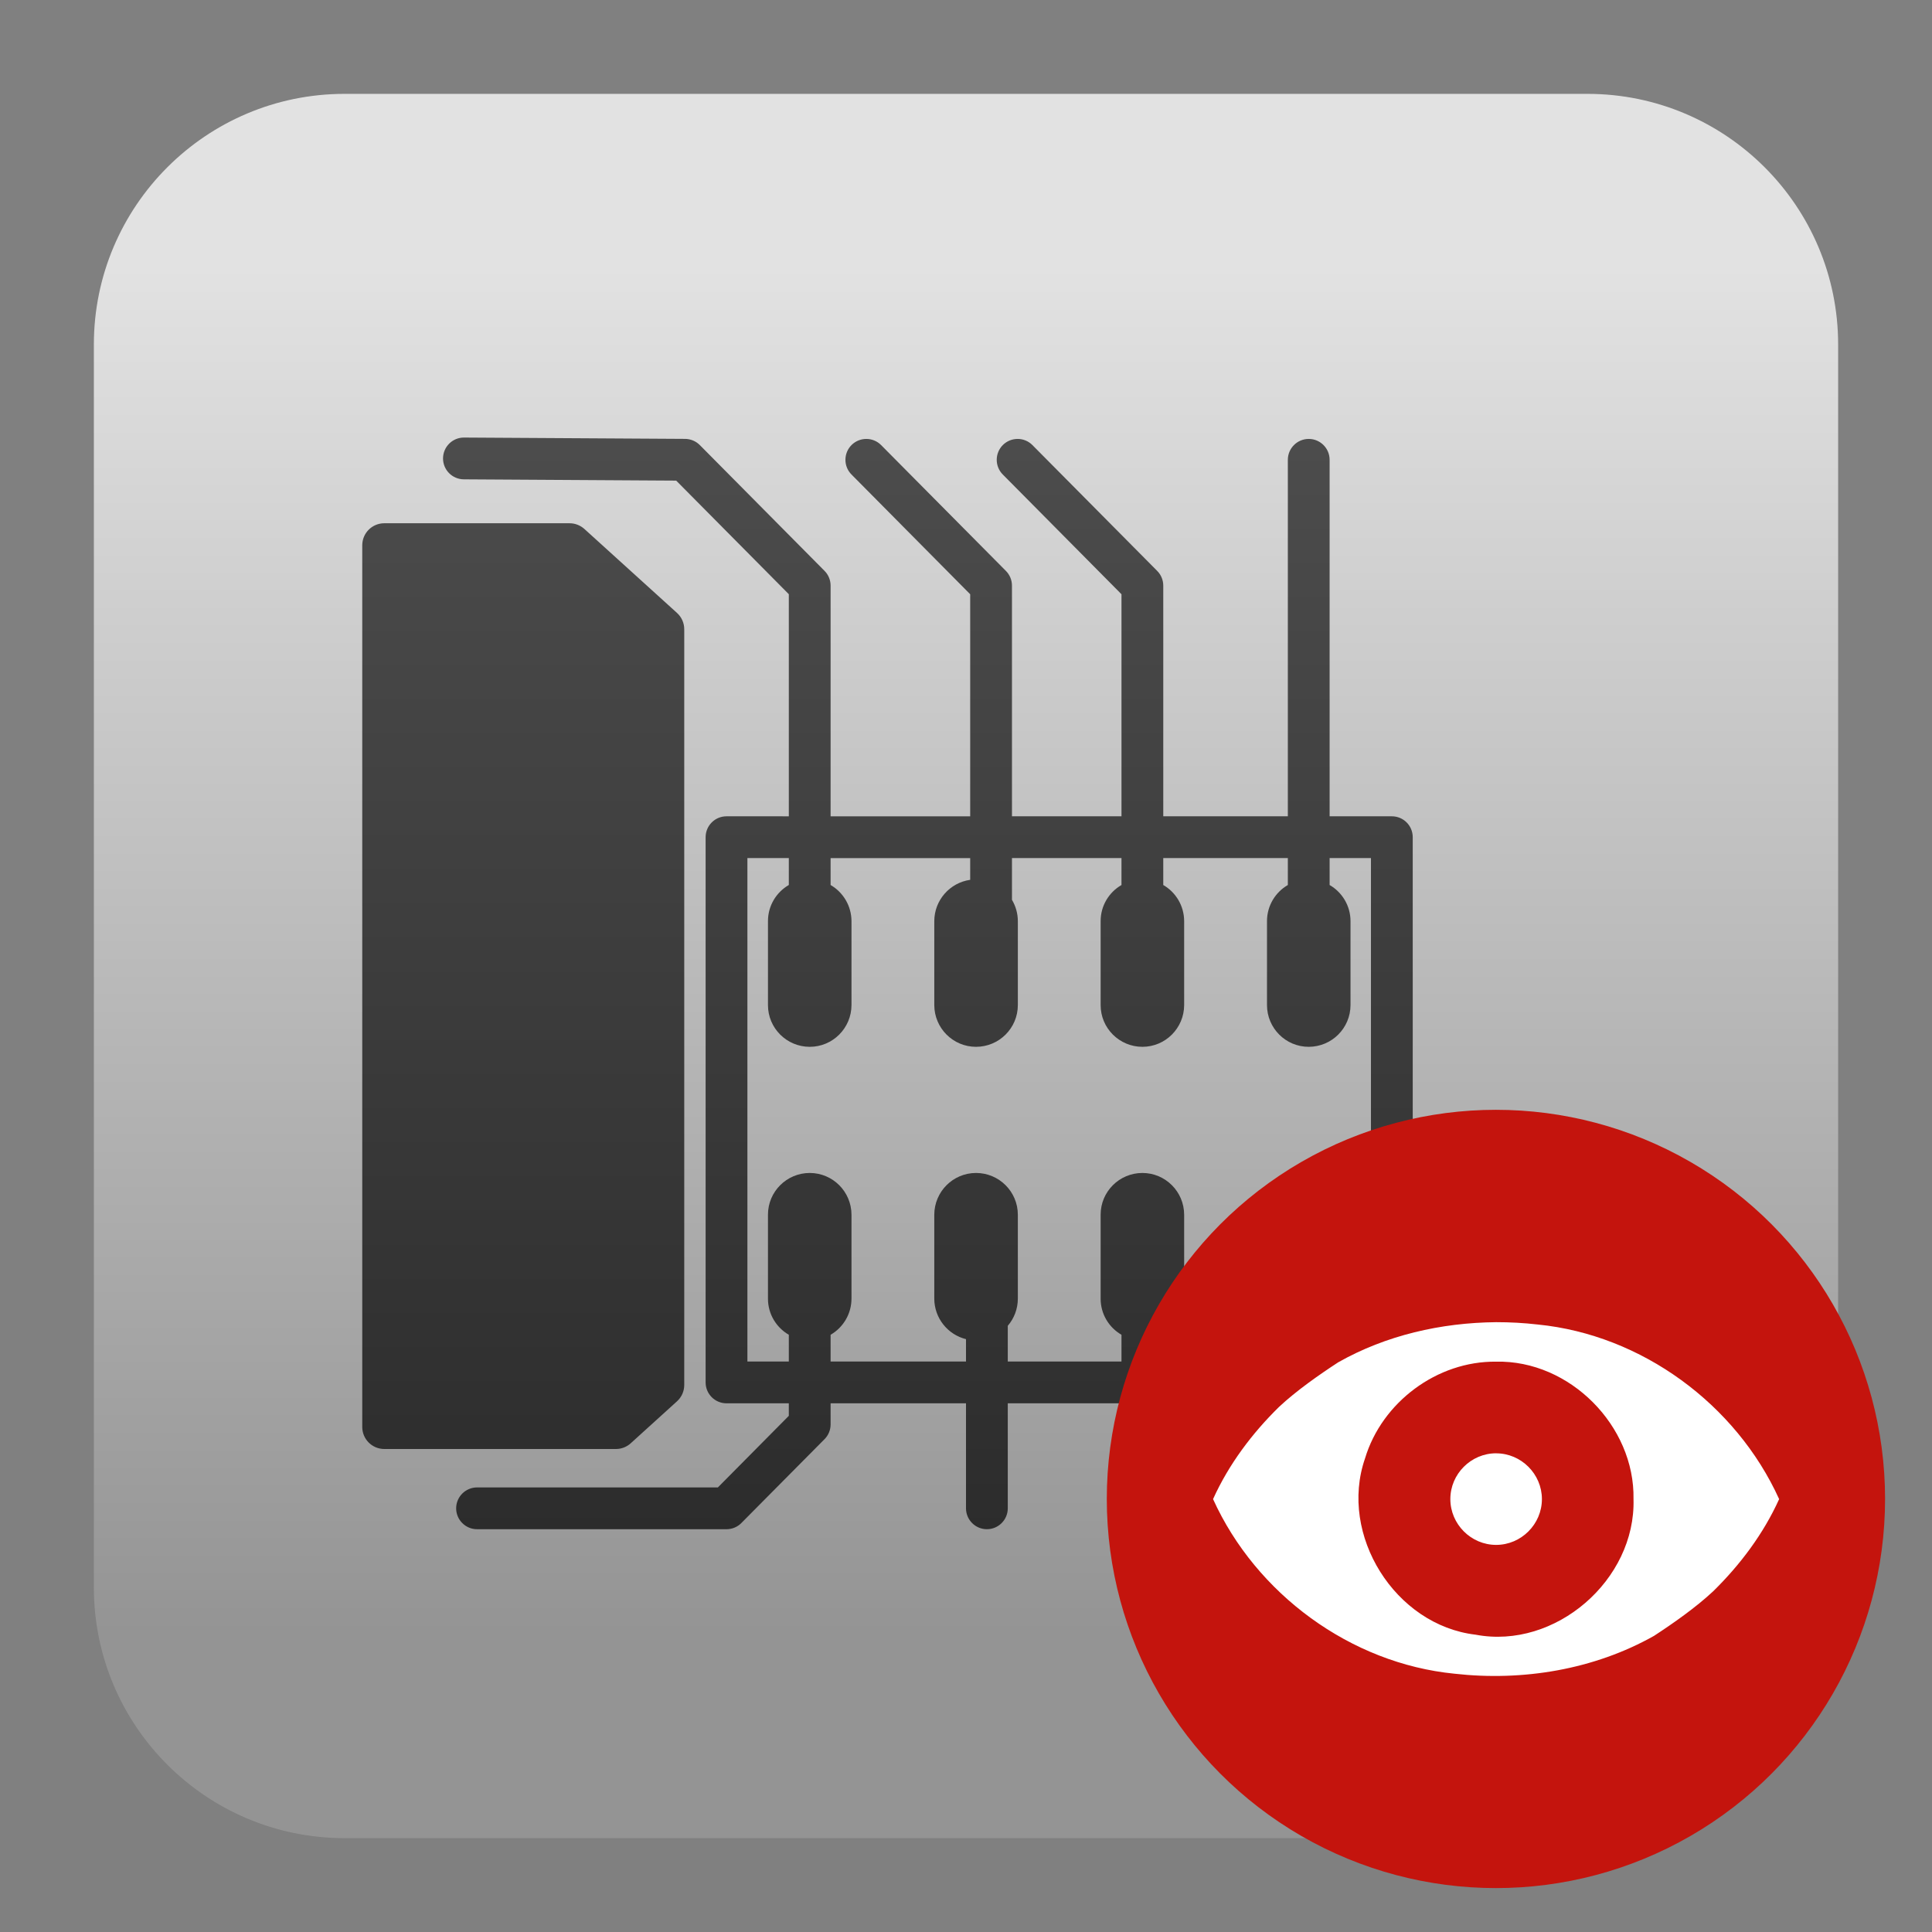 <svg clip-rule="evenodd" fill-rule="evenodd" stroke-linejoin="round" stroke-miterlimit="2" viewBox="0 0 48 48" xmlns="http://www.w3.org/2000/svg">
 <rect x="0" y="0" width="48" height="48" fill="#808080" stroke="none"/>
 <linearGradient id="a" x2="1" gradientTransform="matrix(0 -33.687 33.687 0 923.28 40.45)" gradientUnits="userSpaceOnUse">
  <stop stop-color="#949494" offset="0"/>
  <stop stop-color="#e2e2e2" offset="1"/>
 </linearGradient>
 <linearGradient id="b" x2="1" gradientTransform="matrix(0 -27.69 27.69 0 22.005 37.993)" gradientUnits="userSpaceOnUse">
  <stop stop-color="#2c2c2c" offset="0"/>
  <stop stop-color="#4d4d4d" offset="1"/>
 </linearGradient>
 <path d="m39.44 45.668h-30.88c-3.438 0-6.228-2.79-6.228-6.228v-30.88c0-3.438 2.79-6.228 6.228-6.228h30.88c3.438 0 6.228 2.79 6.228 6.228v30.88c0 3.438-2.79 6.228-6.228 6.228z" fill="url(#a)"/>
 <path d="m19.598 20.281v-5.518l-2.798-2.822-5.277-.032c-.287-.002-.518-.236-.516-.522.002-.287.236-.518.522-.516l5.492.033c.137.001.269.056.366.154l3.099 3.126c.096.097.15.228.15.365v5.732h3.468v-5.517l-2.949-2.975c-.202-.203-.2-.532.003-.734.204-.201.533-.2.734.004l3.1 3.126c.096.097.15.228.15.365v5.731h2.721v-5.517l-2.949-2.975c-.202-.203-.2-.532.003-.734.204-.201.533-.2.734.004l3.1 3.126c.096.097.15.228.15.365v5.731h3.095v-8.857c0-.286.233-.519.519-.519s.519.233.519.519v8.857h1.546c.287 0 .519.232.519.519v13.029h1.548c.287 0 .519.233.519.519s-.232.519-.519.519h-2.066c-.015 0-.03-.001-.045-.002h-5.635v.311l1.763 1.779h5.983c.286 0 .519.233.519.519s-.233.519-.519.519h-6.199c-.138 0-.271-.055-.368-.154l-2.067-2.084c-.096-.097-.15-.228-.15-.365v-.525h-2.825v2.609c0 .286-.233.519-.519.519s-.519-.233-.519-.519v-2.609h-3.364v.525c0 .137-.054.268-.15.365l-2.067 2.084c-.097.099-.23.154-.368.154h-6.199c-.286 0-.519-.233-.519-.519s.233-.519.519-.519h5.983l1.763-1.779v-.311h-1.548c-.287 0-.519-.232-.519-.519v-13.546c0-.287.232-.519.519-.519zm-10.05-7.281c-.303 0-.548.245-.548.548v21.904c0 .303.245.548.548.548h5.754c.136 0 .267-.05.368-.142l1.15-1.043c.115-.104.18-.251.18-.406v-18.775c0-.155-.065-.302-.18-.406l-2.301-2.086c-.101-.091-.232-.142-.368-.142zm23.486 8.319v.669c.31.179.519.514.519.898v2.084c0 .573-.465 1.037-1.038 1.038-.573 0-1.037-.465-1.037-1.038v-2.084c0-.384.208-.719.518-.898v-.669h-3.095v.669c.31.179.518.514.519.898v2.084c-.001.573-.465 1.038-1.038 1.038-.573-.001-1.038-.465-1.037-1.038v-2.084c-.001-.384.208-.719.518-.898v-.669h-2.721v1.037c.092.155.146.337.146.53v2.084c0 .573-.465 1.037-1.038 1.038-.573 0-1.037-.465-1.038-1.038v-2.084c.001-.523.388-.956.892-1.027v-.54h-3.468v.669c.31.179.518.515.519.898v2.084c-.001.573-.465 1.038-1.038 1.038-.573-.001-1.038-.465-1.037-1.038v-2.084c-.001-.384.208-.719.518-.899v-.668h-1.029v12.508h1.029v-.665c-.31-.179-.519-.514-.518-.898v-2.084c-.001-.573.464-1.037 1.037-1.038.573 0 1.037.465 1.038 1.038v2.084c-.001.384-.209.719-.519.898v.665h3.364v-.556c-.452-.112-.787-.521-.788-1.007v-2.084c.001-.573.465-1.038 1.038-1.038.573.001 1.038.465 1.038 1.038v2.084c0 .257-.094.493-.25.675v.888h2.825v-.665c-.31-.179-.519-.514-.518-.898v-2.084c-.001-.573.464-1.037 1.037-1.038.573 0 1.037.465 1.038 1.038v2.084c-.001.384-.209.719-.519.898v.665h4.433l-.555-.56c-.084.023-.173.034-.264.035-.573 0-1.037-.465-1.037-1.038v-2.084c0-.573.464-1.038 1.037-1.038.573.001 1.038.465 1.038 1.038v2.084c0 .094-.013.186-.037.273l.545.549v-11.767z" fill="url(#b)"/>
 <circle cx="37.166" cy="37.241" r="9.668" fill="#c4140d" stroke-width=".879"/>
 <path transform="matrix(.879 0 0 .879 5.526 5.6)" d="m36 31c-1.551.015-3.112.369-4.463 1.135-.538.351-1.185.804-1.672 1.26-.766.751-1.422 1.626-1.865 2.606 1.215 2.68 3.886 4.645 6.824 4.935 1.928.218 3.945-.115 5.639-1.069.538-.351 1.185-.804 1.672-1.26.766-.751 1.422-1.626 1.865-2.606-1.215-2.68-3.886-4.645-6.824-4.935-.39-.045-.783-.066-1.176-.066zm.001 1.116c2.08-.046 3.922 1.815 3.883 3.884.066 2.287-2.212 4.261-4.464 3.833-2.275-.267-3.873-2.819-3.125-4.981.478-1.591 2.039-2.755 3.706-2.736zm0 2.59c-.71 0-1.294.584-1.294 1.294s.584 1.295 1.294 1.295 1.294-.585 1.294-1.295c-.001-.709-.585-1.293-1.294-1.293z" fill="#fff"/>
</svg>
